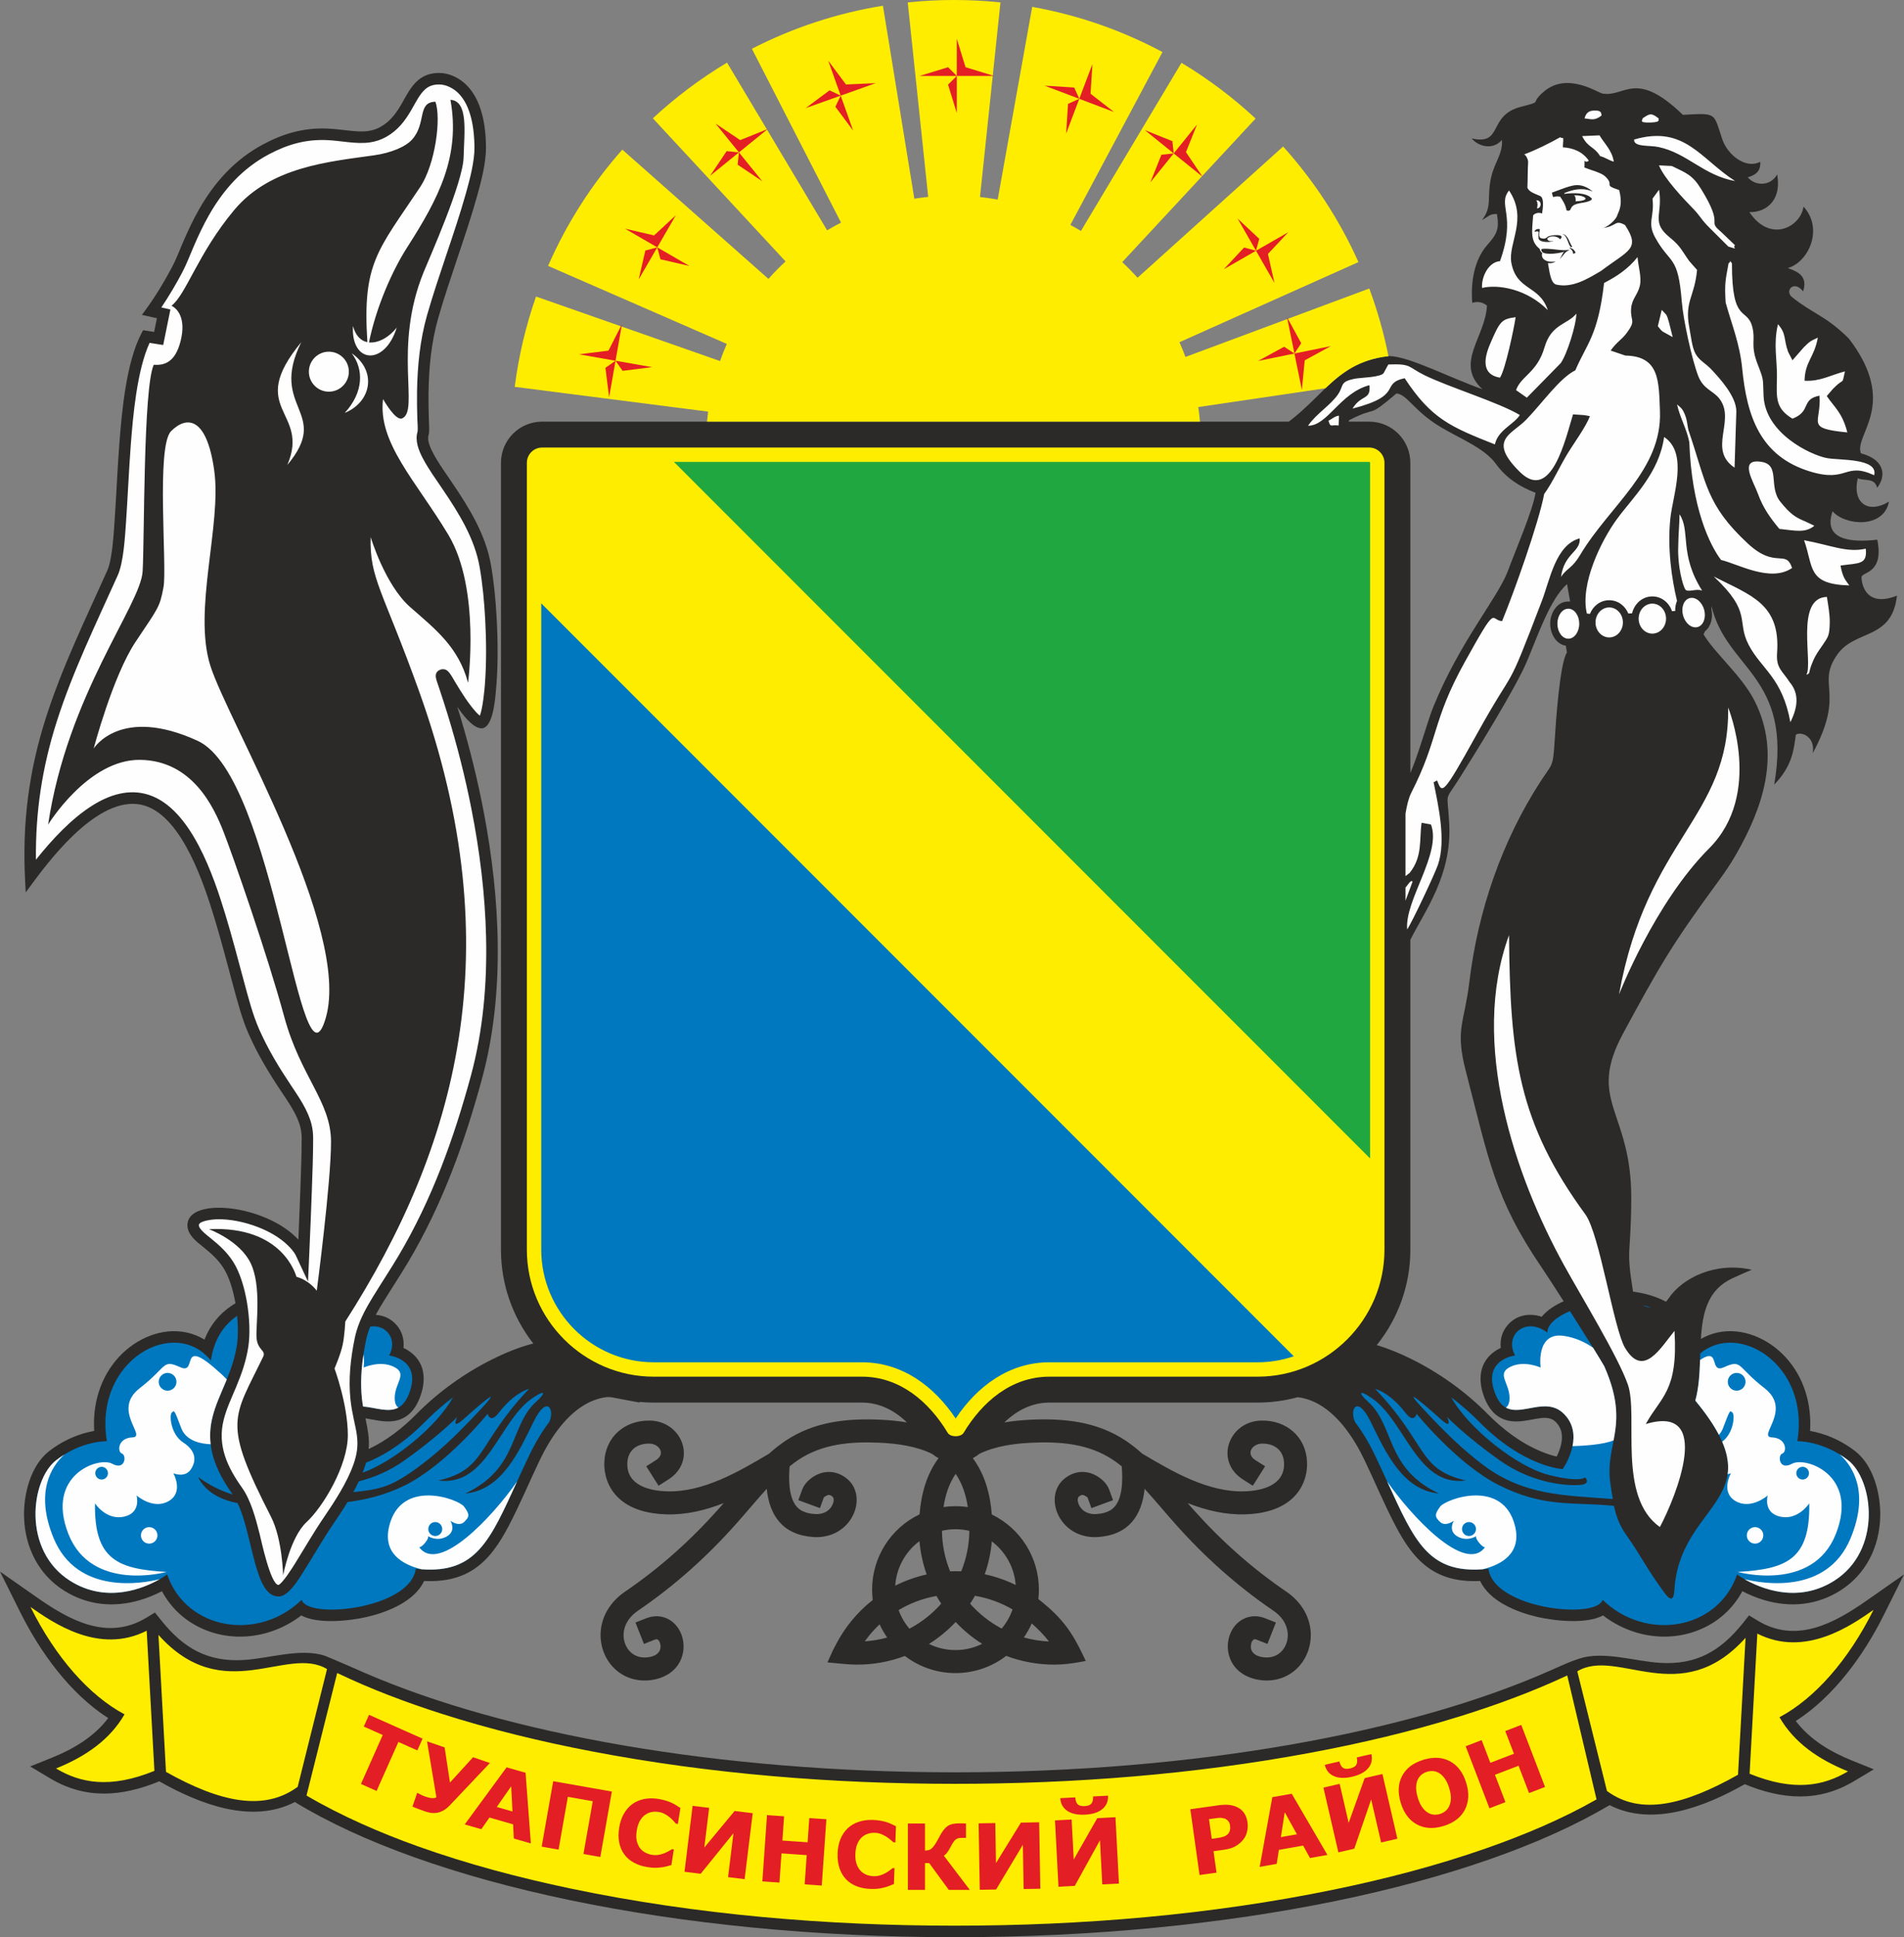 <?xml version="1.0" encoding="UTF-8"?>
<!DOCTYPE svg PUBLIC "-//W3C//DTD SVG 1.1//EN" "http://www.w3.org/Graphics/SVG/1.1/DTD/svg11.dtd">
<!-- Creator: CorelDRAW 2020 (64-Bit) -->
<svg xmlns="http://www.w3.org/2000/svg" xml:space="preserve" width="132.365mm" height="134.603mm" version="1.1" style="shape-rendering:geometricPrecision; text-rendering:geometricPrecision; image-rendering:optimizeQuality; fill-rule:evenodd; clip-rule:evenodd"
viewBox="0 0 6020.73 6122.52"
 xmlns:xlink="http://www.w3.org/1999/xlink"
 xmlns:xodm="http://www.corel.com/coreldraw/odm/2003">
 <rect x="0" y="0" width="6020.73" height="6122.52" fill="#808080" stroke="none"/>
 <defs>
  <style type="text/css">
   <![CDATA[
    .fil4 {fill:#FEFEFE}
    .fil0 {fill:#2B2A29}
    .fil1 {fill:#FFED00}
    .fil5 {fill:#E31E24}
    .fil2 {fill:#21A73F}
    .fil3 {fill:#0078BF}
    .fil6 {fill:#E31E24;fill-rule:nonzero}
   ]]>
  </style>
 </defs>
 <g id="Слой_x0020_1">
  <g id="_1423302051776">
   <path class="fil0" d="M1275.79 4260.08c8.92,4.18 17.55,9.33 25.1,15.36 46.55,37.12 46.07,93.42 25.63,144.51 -12.85,32.13 -33.9,58.52 -68.26,68.44 -32.07,9.26 -63.13,0.95 -94.88,-4.42 -2.61,-0.44 -5.22,-0.87 -7.83,-1.26 3.37,15.94 6.68,31.85 8.87,48.11 2.31,17.1 2.72,33.11 1.34,48.82 56.54,-26.51 107.66,-66.34 151.19,-110.49 69.28,-70.27 153.28,-130.28 241.68,-174.05 39.69,-19.65 83.84,-37.82 127.68,-48.97 -66.1,-84.65 -102.17,-188.35 -102.17,-296.33l0 -2487.19c0,-71.67 58.34,-130.01 130.01,-130.01l2361.21 0c115.41,-87.06 158.83,-190.24 318.05,-207.19 63.6,1.22 188.47,67.56 294.35,104.84 -89.25,-82.07 9.49,-164.04 14.26,-264.6 -11.83,-8.9 -27.08,-14.91 -46.43,-8.41 -5.91,-68.86 7.89,-138.01 46.78,-182.22 30.41,-34.57 39.39,-49.63 31.24,-98.71 -24.08,-0.66 -25.92,8.17 -47.18,18.99 33.57,-43.52 14.35,-71.09 28.79,-135.03 10.86,-48.09 37.5,-74.54 34.11,-118.04 -29.16,33.82 -75.63,20.24 -95.65,-4.74 100.86,22.98 49.41,-72.27 155.06,-99.76 76.16,-19.81 24.02,-6.96 74.09,-48.94 73.77,-61.84 168.4,3.87 184.17,6.77 71.11,13.09 103.67,-78.54 254.55,67.4 109.74,-5.87 95.82,-7.4 124.92,78.04 16.26,47.76 73.41,94.66 119.62,70.3 2.85,32.75 -19.07,42.92 -39.3,49.17 21.53,26.36 69.93,30.51 92.94,-8.99 15.85,91.51 -46.14,121.28 -88,118.68 65.66,98.82 162.04,47.78 171.2,-17.2 66.01,72.3 13.1,177.7 -49.87,194.17 32.07,11.55 64.12,25.24 48.71,73.61 -29.82,-37.42 -59.2,-0.95 -35.32,18.12 68.8,54.92 105.31,57.47 179.91,131.16 160.29,209.28 14.25,305.06 38.29,362.89 73.55,18.9 81.75,69.42 51.18,108.84 -8.36,-33 -38.29,-20.48 -61.32,-30.17 -17.77,75.11 29.87,114.93 98.59,73.83 -15.67,85.06 -137.26,76.93 -178.25,30.58 -32.53,94.26 65.49,98.42 141.37,89.69 21.92,105.94 -46.42,101.64 -49.56,117.24 -1.47,7.31 4.37,102.25 111.8,59.54 -15.49,141.22 -131.89,106.39 -187.83,185.06 -70.1,98.6 27.4,117.13 -78.62,313.28 9.53,-52.68 -37,-70.54 -53.35,-58.6 -6.37,47.18 -11.28,98.99 -68.27,157.4 58.71,-344.14 -150.88,-362.6 -198.59,-564.69 0.04,1.13 0.07,2.25 0.09,3.35 0.04,2.67 0.02,5.26 -0.05,7.76 5.11,24.69 -0.69,53.57 -20.21,68.92 -1.54,3.23 -3.09,6.53 -4.64,9.96 34.68,59.32 122.1,131.35 162.35,212.29 83.25,167.39 24.39,335.68 -58.47,481.15 -20.24,35.54 -39.55,62.92 -60.76,91.77 -144.71,196.94 -183.48,265.28 -297.17,475.13 -117.07,216.08 26.47,244.01 25.33,522.68 -0.76,186.63 -17.52,149.45 5.33,292.68l0.27 1.51c36.22,4.71 71.93,14.8 104.18,31.88 2.62,-2.78 5.11,-5.88 7.41,-9.32 44.87,-67.26 150.22,-117.4 263.81,-91.64 -22.64,9.36 -38.63,16.53 -61.38,27.05 -78.89,36.48 -94.53,110.11 -99.42,191.65 15.94,-9.3 33.2,-16.07 51.41,-20.13 79.74,-17.76 162.16,19 215.97,77.38 58.76,63.76 83.09,148.17 77.89,233.37 6.2,1.12 12.36,2.44 18.47,3.91 45.09,10.9 87.41,31.62 124.06,60.01 58.48,45.32 81.16,136.58 79.27,207.49 -2.52,94.92 -44.88,181.73 -126.26,233.14 -73.69,46.54 -157.41,54.73 -240.34,30.21 -23.34,-6.9 -47.42,-16.66 -69.46,-28.18 -25.75,48.11 -64.81,86.58 -113.77,111.77 -105.9,54.47 -233.84,36.64 -326.63,-35.17 -53.03,28.68 -154.69,17.08 -208.39,4.58 -64.59,-15.03 -150.22,-48.89 -180.21,-113.46 -54.81,2.64 -108.57,-5.54 -155.63,-36.06 -50.45,-32.71 -83.79,-84.81 -111.32,-136.98 -35.97,-68.15 -65.4,-139.47 -98.69,-208.92 -33.48,-69.86 -85.14,-148.47 -157.03,-183.02 -15.7,-7.55 -36.73,-14.19 -54.51,-15.79 -41.25,11.26 -83.8,16.93 -126.57,16.93l-658.27 0c-56.27,0 -103.87,25.46 -142.53,62.76 27.62,-4.73 55.67,-7.36 83.52,-8.61 106.7,-4.81 209.75,5.85 300.72,66.6 18.34,12.25 35.6,26.04 51.99,40.79 95.74,56.82 208.27,122.51 322.94,119 56.63,-1.73 127.87,-19.41 125.22,-89.62 -1.53,-40.67 -31.05,-62.09 -70.19,-61.27 -30.65,0.64 -51.91,32.3 -20.43,52.21l30.76 19.45 -38.89 61.51 -30.75 -19.45c-91.89,-58.1 -45.44,-184.33 57.8,-186.48 78.92,-1.65 141.39,50.86 144.43,131.29 1.52,40.24 -12.26,79.74 -40.45,108.81 -40.06,41.32 -99.68,54.6 -155.27,56.3 -62.78,1.91 -123.93,-12.84 -181.95,-35.66 5.14,5.89 10.3,11.75 15.49,17.58 88.61,99.62 186.39,187.24 296.65,262.33 40.72,27.74 69.91,68.71 76.2,118.22 5.37,42.21 -7.53,86.43 -36.23,118.08 -30.08,33.17 -72.57,48.19 -116.88,43.83 -50.44,-4.97 -94.9,-33.08 -105.91,-85.04 -8.45,-39.85 7.02,-85.59 43.19,-106.65 22.57,-13.15 48.82,-13.76 72.85,-4.24l33.83 13.41 -26.83 67.66 -33.83 -13.41c-2.87,-1.14 -6.52,-2.2 -9.4,-0.53 -8.34,4.86 -10.43,20.1 -8.61,28.67 4.12,19.43 24.32,25.98 41.85,27.71 21.35,2.1 41.26,-4.21 55.84,-20.29 14.55,-16.04 20.66,-38.71 17.94,-60.01 -3.64,-28.59 -21.68,-51.38 -44.98,-67.24 -115.2,-78.45 -217.49,-170.03 -310.06,-274.12 -32.67,-36.73 -64.06,-74.61 -97.05,-111.06 -8.71,83.74 -49.85,145.63 -147.06,152.41 -45.38,3.17 -88.94,-14.43 -115.67,-51.97 -22.37,-31.42 -30.04,-74.92 -10.29,-109.57 4.57,-8.01 10.45,-15.18 17.44,-21.19 26.63,-22.93 60.68,-29.68 93.35,-15.83 20.23,8.58 42.08,26.9 49.79,47.92l12.54 34.16 -68.33 25.07 -12.25 -33.43c-1.88,-2.41 -8.24,-5.99 -10.83,-6.99 -6.79,-2.62 -11.51,-0.3 -16.8,4.26 -0.69,0.6 -1.25,1.29 -1.7,2.08 -5.03,8.8 1.06,23.86 6.36,31.31 11.95,16.79 31.34,22.97 51.31,21.57 17.42,-1.21 36.07,-5.19 50.03,-16.28 33.81,-26.85 33.09,-93.27 29.71,-134.53 -8.78,-7.16 -17.87,-13.96 -27.3,-20.25 -76.93,-51.37 -167.09,-58.48 -257.03,-54.42 -55.29,2.49 -116.38,10.7 -166.56,35.57 -6.18,5.19 -12.94,9.61 -20.11,13.25 38.56,51.43 55.12,114.4 60.17,178.1 90.71,43.91 148.89,135.91 148.89,237.46 0,9.97 -0.56,19.93 -1.68,29.83 3.29,2.52 6.55,5.09 9.77,7.71 65.71,53.44 96.49,95.8 132.5,171.79l7.61 16.07 -17.49 3.2c-27.87,5.1 -53.98,8.37 -82.39,8.37 -51.87,0 -103.15,-9.29 -151.6,-27.67 -46.07,35.38 -102.16,54.42 -160.44,54.42 -58.12,0 -114.06,-18.94 -160.07,-54.13 -48.22,18.19 -99.24,27.38 -150.83,27.38 -25.09,0 -49.97,-2.97 -74.91,-5.21l-19.07 -1.71 17.2 -38.31 10.75 -20.51c13.32,-25.43 29.2,-49.47 47.31,-71.74 20.1,-24.72 42.87,-47.14 67.91,-66.8 -1.34,-10.84 -2.01,-21.76 -2.01,-32.68 0,-102.02 58.73,-194.37 150.08,-238.03 5.11,-63.51 21.68,-126.26 60.12,-177.53 -7.18,-3.64 -13.94,-8.07 -20.12,-13.26 -50.17,-24.86 -111.26,-33.06 -166.54,-35.56 -89.94,-4.05 -180.1,3.05 -257.03,54.42 -9.42,6.3 -18.51,13.09 -27.3,20.25 -3.38,41.26 -4.1,107.68 29.71,134.53 13.96,11.08 32.61,15.06 50.03,16.28 19.97,1.4 39.35,-4.78 51.31,-21.57 5.3,-7.45 11.39,-22.51 6.36,-31.31 -0.45,-0.8 -1.01,-1.49 -1.7,-2.08 -5.29,-4.55 -10.02,-6.88 -16.8,-4.26 -2.59,1 -8.95,4.58 -10.83,6.99l-12.25 33.43 -68.33 -25.07 12.54 -34.16c7.71,-21.02 29.56,-39.35 49.79,-47.92 32.68,-13.85 66.73,-7.1 93.35,15.83 6.99,6.01 12.88,13.18 17.44,21.19 19.75,34.65 12.08,78.14 -10.29,109.57 -26.73,37.54 -70.29,55.13 -115.67,51.97 -97.21,-6.78 -138.35,-68.67 -147.06,-152.41 -33,36.45 -64.38,74.33 -97.05,111.06 -92.58,104.08 -194.86,195.67 -310.06,274.12 -23.3,15.87 -41.34,38.65 -44.98,67.24 -2.71,21.31 3.4,43.97 17.94,60.01 14.58,16.08 34.49,22.39 55.84,20.29 17.53,-1.72 37.73,-8.27 41.85,-27.71 1.82,-8.57 -0.28,-23.81 -8.61,-28.67 -2.88,-1.67 -6.54,-0.61 -9.4,0.53l-33.83 13.41 -26.83 -67.66 33.83 -13.41c24.03,-9.52 50.28,-8.91 72.85,4.24 36.17,21.06 51.64,66.8 43.19,106.65 -11.02,51.97 -55.47,80.08 -105.91,85.04 -44.31,4.36 -86.8,-10.66 -116.88,-43.83 -28.7,-31.65 -41.6,-75.87 -36.23,-118.08 6.3,-49.52 35.48,-90.48 76.2,-118.22 110.27,-75.09 208.05,-162.71 296.65,-262.33 5.19,-5.84 10.35,-11.7 15.49,-17.58 -58.02,22.82 -119.17,37.58 -181.95,35.66 -55.58,-1.7 -115.2,-14.98 -155.27,-56.3 -28.19,-29.07 -41.97,-68.57 -40.45,-108.81 3.04,-80.42 65.51,-132.94 144.43,-131.29 103.24,2.16 149.69,128.38 57.8,186.48l-30.75 19.45 -38.89 -61.51 30.76 -19.45c31.49,-19.9 10.22,-51.57 -20.43,-52.21 -39.14,-0.82 -68.66,20.6 -70.19,61.27 -2.65,70.2 68.59,87.89 125.22,89.62 114.68,3.5 227.2,-62.18 322.94,-119 16.39,-14.75 33.64,-28.54 51.99,-40.79 90.97,-60.75 194.02,-71.41 300.72,-66.6 27.84,1.26 55.89,3.88 83.51,8.61 -38.66,-37.29 -86.26,-62.75 -142.52,-62.75l-658.26 0c-15.23,0 -30.46,-0.73 -45.62,-2.17l1.56 2.22 -36.24 -6.79c-6.1,-1.15 -12.2,-2.3 -18.3,-3.45l-34.6 -6.51c-19.94,-3.75 -52.36,6.93 -70.31,15.56 -71.89,34.55 -123.55,113.16 -157.03,183.02 -33.28,69.45 -62.72,140.77 -98.69,208.92 -27.53,52.16 -60.87,104.26 -111.32,136.98 -47.06,30.52 -100.82,38.69 -155.63,36.06 -30,64.57 -115.62,98.43 -180.21,113.46 -53.71,12.49 -155.36,24.09 -208.39,-4.58 -92.79,71.81 -220.73,89.64 -326.63,35.17 -48.96,-25.19 -88.01,-63.66 -113.77,-111.77 -22.04,11.52 -46.12,21.28 -69.46,28.18 -82.93,24.52 -166.66,16.32 -240.34,-30.21 -81.39,-51.4 -123.74,-138.22 -126.26,-233.14 -1.88,-70.91 20.8,-162.17 79.27,-207.49 36.64,-28.4 78.97,-49.12 124.06,-60.01 6.1,-1.47 12.27,-2.79 18.47,-3.91 -5.2,-85.2 19.13,-169.61 77.89,-233.37 53.81,-58.38 136.23,-95.14 215.97,-77.38 19.55,4.35 38,11.84 54.91,22.22 17.39,-44.99 46.82,-82.01 88.14,-108.8 3.22,-2.09 6.49,-4.09 9.79,-6.02 -7.42,-42.39 -20.02,-83.18 -37.28,-110.63 -17.15,-27.3 -39.09,-46.56 -63.81,-66.6 -18.19,-14.74 -42.53,-32.76 -48.99,-56.34 -1.6,-5.86 -2.11,-11.9 -1.56,-17.95 0.32,-3.56 1.11,-7.05 2.37,-10.4 11.94,-31.96 58.86,-38.98 88.21,-39.93 47.88,-1.55 100.02,9.67 144.54,26.79 40.1,15.42 79.48,37.7 110.05,68.26 1.76,1.76 3.61,3.68 5.51,5.72 2.31,-53.02 4.4,-106.07 6.27,-159.1 1.91,-54.11 4.04,-108.77 4.04,-162.91 0,-11.21 -1.34,-22.24 -3.99,-33.13 -9.72,-39.89 -38.49,-80.19 -61.06,-114.02 -39.33,-58.97 -73.33,-115.17 -102.26,-180.27 -21.63,-48.67 -36.68,-107.12 -50.64,-158.6 -18.82,-69.4 -36.76,-138.99 -57.73,-207.79 -32.38,-106.28 -100.79,-317.63 -219.36,-355.52 -134.69,-43.03 -288.78,153.45 -354.86,243.08l-22.63 30.7 -1.98 -38.09c-9.29,-178.91 11.14,-342.5 65.54,-513.07 50.93,-159.71 125.78,-313.28 194.37,-466.05 15.58,-34.71 20.11,-114.31 22.8,-152.87 5.72,-82.09 8.98,-164.31 15.22,-246.39 7.83,-103.1 21.86,-260.22 70.71,-351.75l4.58 -8.56 34.8 5.49 8.79 -43.3 -47.41 -10.67 12.33 -16.81c30.35,-41.4 59.35,-89.42 83.17,-134.68 12.72,-24.16 23.05,-51.47 33.86,-76.64 15.46,-36.02 31.91,-71.34 51.36,-105.42 49.49,-86.68 114.28,-158.44 203.27,-205.74 64.37,-34.22 127.66,-52.25 200.71,-49.53 24.27,0.91 47.95,4.07 72.04,6.68 19.19,2.08 39.19,3.79 58.39,1.15 14.17,-1.96 27.17,-6.24 39.63,-13.29 30.22,-17.08 48.49,-41.87 65.61,-71.23 15.4,-26.42 29.9,-57.16 53.87,-76.93 19.12,-15.77 41.18,-22.11 65.75,-22.11 31.24,0 62.7,15.28 84.86,36.68 50.55,48.83 62.53,130.69 63.18,197.47 0.47,48.79 -15.06,108.37 -28.19,155.24 -18.51,66.08 -40.69,131.46 -62.49,196.53 -21.1,62.97 -42.56,126.18 -60.78,190.05 -21.74,76.2 -29.34,157.97 -30.28,237.02 -0.34,28.58 0.3,57.05 1.23,85.61 0.31,9.47 2.17,36.3 -0.77,44.78 -6.1,17.58 6.12,43.21 14.18,58.39 16.96,31.96 39.69,63.29 60.03,93.28 54.26,79.99 106.12,163.89 122.92,260.73 9.62,55.47 14.94,112.47 17.96,168.67 4.09,76.21 4.63,156.86 -2.86,232.86 -2.34,23.73 -9.42,119.34 -48.53,113.76 -27,-3.86 -56.45,-43.5 -73.06,-67.61 3.24,10.39 6.44,20.8 9.57,31.23 29.81,99.25 54.76,200.17 74.15,301.96 51.88,272.42 67.66,571.92 -5.59,841.71 -54.89,202.19 -125.21,397.13 -232.35,577.8 -25.99,43.82 -54.09,85.99 -80.7,129.34 -7.92,12.91 -15.74,26.08 -22.95,39.58 24.53,1.32 47.81,11.5 65.73,32.14 17.7,20.38 24.81,46.2 21.87,72.28zm3814.05 1445.08c-422.37,250.07 -1191.62,417.35 -2070.55,417.35 -890.42,0 -1668.26,-171.69 -2086.93,-427.21 -136.43,70.6 -301.58,6.49 -428.73,-65.48 -116.89,48.05 -231.74,58.44 -345.19,-9.35l-62.99 -37.64 68.09 -27.36c68.96,-27.72 133.88,-66.4 178.67,-125.39 -121.41,-77.81 -215.73,-209.38 -278.39,-335.07l-63.82 -128.04 117.24 81.98c103.1,72.1 222.8,137.92 345.47,63.94l27.29 -16.46 19.91 24.89c70.7,88.35 147.63,132.05 261.47,125.05 79.97,-4.91 179.11,-38.53 255.77,-13.39 31.29,12.38 111.33,47.73 127.79,54.85 442.84,191.46 1113.55,313.54 1864.35,313.54 762.02,0 1441.55,-125.75 1884.06,-322.17 34.36,-15.25 59.28,-26.93 90.01,-37.05 76.68,-25.29 175.95,8.4 255.99,13.31 113.84,7 190.77,-36.7 261.47,-125.05l19.91 -24.89 27.29 16.46c122.67,73.98 242.37,8.16 345.47,-63.94l117.24 -81.98 -63.82 128.04c-62.65,125.7 -156.98,257.26 -278.39,335.07 44.79,58.99 109.71,97.67 178.67,125.39l68.09 27.36 -62.99 37.64c-113.45,67.78 -228.3,57.39 -345.19,9.35 -126.69,71.7 -291.12,135.61 -427.26,66.23zm-824.92 -4372.55l64.81 0c71.67,0 130.01,58.34 130.01,130.01l0 980.36c24.89,-55.96 54.93,-165.32 72.04,-207.55 84.08,-207.52 205.52,-347.22 236.41,-431.05 22.85,-62.01 78.59,-190.3 87.43,-246.91 -49.91,-19.08 -92.88,-46.72 -124.61,-90.49 -38.05,-52.48 -114.69,-80.13 -179.79,-119.9 -80.17,-48.98 -102.17,-101 -135.42,-103.49 -99.82,84.25 -51.65,34.49 -149.88,84.44 -0.3,1.6 -0.65,3.13 -1.01,4.59zm194.82 1637.78l0 979.42c0,110.22 -37.59,215.93 -106.21,301.44 37.51,11.13 74.62,26.69 109.28,43.85 88.4,43.77 172.4,103.78 241.68,174.05 48.15,48.83 105.57,92.38 169.36,118.46 15.03,6.15 32.22,12.16 48.66,15.89 5.11,-10.27 9.49,-21.46 12.4,-32.11 7.67,-28.12 6.26,-55.49 -15.29,-77.04 -17.19,-17.19 -39.6,-14.1 -61.55,-10.38 -31.74,5.37 -62.81,13.68 -94.88,4.42 -34.36,-9.92 -55.41,-36.31 -68.26,-68.44 -20.44,-51.09 -20.92,-107.39 25.63,-144.51 7.56,-6.03 16.18,-11.17 25.1,-15.36 -2.94,-26.09 4.17,-51.9 21.87,-72.28 28.01,-32.27 69.16,-38.97 107.65,-26.22 17.27,-21.47 44.17,-37.7 69.34,-48.96 -30.19,-47.11 -57.09,-88.5 -69.77,-107.11 -149.62,-219.7 -167.37,-343 -239.26,-618.85 -35.13,-134.78 -5.02,-151.34 10.91,-283.64 27.62,-229.53 105.75,-449.41 225,-633.2 37.08,-57.15 39.45,-43.64 44.56,-126.69 3.96,-64.31 16.43,-246.93 38.99,-281.07 -2.12,-11.16 -3.06,-17.58 -3.65,-21.31 -31.64,-4.93 -49.34,-39.03 -49.34,-69.55 0,-32.99 20.67,-70.16 57.27,-70.16 1.96,0 3.87,0.11 5.74,0.32l-9.7 -55.35c-54.25,47.78 -92.91,164.47 -127.76,246.17 -35.04,82.15 -153.89,274.5 -209.37,362.67 -54.06,85.91 -40.66,39.33 -35.34,150.66 7.72,161.77 -76.69,272.26 -123.07,364.87zm-1437.79 1687.81c-21.39,31.06 -32.74,67.58 -38.39,104.84 12.51,-1.8 25.15,-2.71 37.81,-2.71 13.05,0 26.09,0.96 38.98,2.87 -5.64,-37.32 -16.98,-73.91 -38.41,-105.01zm240.58 472.72c-6.88,15.51 -15.26,30.32 -24.98,44.22 25.88,7.25 52.49,11.5 79.35,12.74 -15.91,-20.8 -34.67,-39.76 -54.37,-56.96zm-457.14 44.5c-9.21,-13.12 -17.21,-27.06 -23.89,-41.64 -11.89,11.12 -23.01,23.05 -33.28,35.68 -4.77,5.86 -9.36,11.88 -13.75,18.03 23.99,-1.59 47.74,-5.64 70.92,-12.07zm330.93 -303.85c-3.13,35.4 -10.63,70.26 -22.43,103.81 33.9,7.31 66.77,18.73 97.88,34.01 -4.2,-54.86 -31.81,-104.93 -75.44,-137.82zm-30.58 323.83c-30.72,-19.37 -58.9,-42.61 -83.79,-69.07 -25.03,26.61 -53.38,49.96 -84.3,69.4 25.99,12.7 54.51,19.29 83.73,19.29 29.46,0 58.21,-6.7 84.36,-19.61zm-274.9 -183.88c31.53,-15.88 64.95,-27.79 99.42,-35.46 -12.03,-34.01 -19.65,-69.37 -22.76,-105.29 -44.79,33.28 -72.99,84.59 -76.66,140.76zm371 75.09c-36.73,-21.43 -76.98,-36 -118.92,-43.09 -4.8,8.49 -9.89,16.82 -15.27,24.96 28.25,31.93 62.08,58.62 99.74,78.61 15.08,-17.88 26.78,-38.38 34.44,-60.48zm-326.14 60.89c37.98,-20.03 72.08,-46.87 100.53,-79.02 -5.26,-7.98 -10.26,-16.13 -14.97,-24.45 -42.23,7.5 -82.81,22.57 -119.65,44.54 7.72,21.52 19.29,41.49 34.08,58.93zm163.9 -181.41c16.45,-40.71 25.26,-83.94 25.61,-127.91 -14.36,-3.37 -29.07,-5.06 -43.84,-5.06 -14.38,0 -28.7,1.6 -42.7,4.79 0.3,44.11 9.16,87.48 25.68,128.32 11.74,-0.53 23.51,-0.58 35.25,-0.14z"/>
   <path class="fil1" d="M1714.17 1414.48l2615.56 0c26.48,0 48.14,21.66 48.14,48.14l0 2487.19c0,220.64 -180.52,401.16 -401.16,401.16l-532.55 0 -125.72 0c-120.81,0 -212.6,79.87 -271.4,177.52 -8.62,14.32 -41.56,14.31 -50.18,0 -58.79,-97.65 -150.59,-177.52 -271.4,-177.52l-127.75 0 -530.51 0c-220.64,0 -401.16,-180.51 -401.16,-401.16l0 -2487.19c0,-26.48 21.66,-48.14 48.14,-48.14zm1384.68 -791.77c18.88,2.01 37.56,4.67 56.02,8l109.09 -608.99c146.5,26.07 285.1,74.96 412.03,142.8l-291.33 546.38c11.32,6.08 22.47,12.42 33.45,19.03l317.9 -531.42c84.29,50.53 162.8,109.7 234.36,176.23l-421.73 453.74c16.85,15.73 33.03,32.18 48.44,49.32l460.32 -414.76c97.27,107.88 177.99,230.96 238.19,365.25l-565.99 253.29c6.83,15.27 13.18,30.8 19.04,46.57l581.17 -216.33c25.67,68.9 46.04,140.38 60.66,213.92 -93.79,10.73 -147.08,51.68 -199.32,101.38l-402.06 59.36c2.22,15.23 4.02,30.6 5.36,46.1l-1558.68 0c0.91,-10.62 2.03,-21.18 3.37,-31.67l-611.46 -78.27c12.53,-98.72 35.37,-194.22 67.36,-285.43l581.91 203.92c6.47,-18.39 13.59,-36.48 21.36,-54.21l-565.2 -246.58c58.94,-134.91 138.51,-258.71 234.72,-367.47l462.1 408.56c17.13,-19.3 35.2,-37.74 54.14,-55.27l-419.63 -452.23c71.6,-66.49 150.19,-125.55 234.51,-176.03l316.49 530.05c14.39,-8.58 29.06,-16.73 44.03,-24.39l-281.86 -549.42c127.9,-65.76 267.28,-112.32 414.3,-136.08l99.31 609.96c14.49,-2.31 29.11,-4.25 43.85,-5.76l-64.7 -614.67c48.18,-5.04 97.1,-7.62 146.62,-7.62 49.52,0 98.43,2.61 146.62,7.62l-64.74 615.09zm1949.64 5064.38l-92.61 -391.8c-110.36,51.63 -225.92,93.99 -342,129.96 -153.43,47.54 -310.6,84.59 -468.46,114.07 -369.33,68.97 -750.64,98.45 -1126.13,98.45 -383.04,0 -772.63,-30.65 -1149.08,-102.8 -160.01,-30.67 -319.35,-69.23 -474.58,-118.89 -111.77,-35.75 -223.16,-77.7 -329.38,-128.56l-97.03 387.24c109.65,64.41 232.55,117.8 351.82,160.44 157.53,56.32 320.79,99.47 484.46,133.71 395.89,82.84 809.69,117.19 1213.78,117.19 399.39,0 807.85,-33.57 1199.38,-114.2 162.54,-33.47 324.62,-75.62 481.32,-130.49 119.03,-41.69 238.47,-91.76 348.5,-154.34zm-4014.39 -411.96c-127.22,-76.74 -327.37,121.38 -533.1,-108.04l23.88 432.93c171.39,96.22 310.24,125.49 416.44,47.26l92.78 -372.16zm-570.28 -121.27c-150.8,76.76 -296.74,-25.64 -367.43,-75.07 79.92,160.35 186.27,280.19 297.34,339.37 -46.03,79.88 -122.45,133.24 -216.63,171.09 77.15,46.1 171.11,64.6 311.15,7.55l-24.43 -442.94zm4523.82 128.36c127.22,-76.74 326.37,123.38 532.1,-106.03l-23.88 432.93c-171.39,96.22 -308.23,129.5 -414.43,51.28l-93.79 -378.18zm569.28 -119.26c150.8,76.76 296.74,-25.64 367.43,-75.07 -79.92,160.35 -186.27,280.19 -297.34,339.37 46.03,79.88 122.45,133.24 216.63,171.09 -77.15,46.1 -171.11,64.6 -311.15,7.55l24.43 -442.94z"/>
   <path class="fil2" d="M4332.38 3661.22l0 -2198.6c0,-1.37 -1.28,-2.65 -2.65,-2.65l-2198.6 0 2201.25 2201.25z"/>
   <path class="fil3" d="M3021.95 4483.15c67.86,-101.58 168.69,-177.66 296.49,-177.66l658.27 0c39.97,0 78.46,-6.7 114.41,-19.02l-2379.6 -2379.6 0 2042.95c0,195.53 160.14,355.68 355.68,355.68l658.26 0c127.8,0 228.62,76.09 296.49,177.66zm-1285.44 11.56c-21.18,27.68 -42.37,61.94 -62.67,104.29 -118.16,246.59 -145.89,383.01 -359.04,359.04 -16.45,126.14 -340.72,161.77 -361.04,98.29 -137.5,132.99 -364.59,95.3 -425.23,-80.23 0,0 -154.45,116.33 -306.89,20.05 -152.44,-96.28 -124.36,-318.92 -44.13,-381.1 80.23,-62.18 160.46,-60.17 160.46,-60.17 -42.22,-258.35 216.4,-396.15 328.95,-254.74 9.38,-67.02 40.72,-112.41 82.93,-141.46 3.3,33.64 3.22,65.99 -0.5,91.14 -6.31,42.6 -20.02,80.98 -36.59,120.46 -14.98,35.7 -31.72,71.34 -41.03,109.05 -22.79,92.26 10.81,168.99 63.95,243.74l0.11 0.16c-46.44,-13.77 -79.76,-34.37 -109.61,-55.18 24.05,48.46 72.12,72.11 125.32,82.71 15.44,32.8 25.84,73.32 33.76,104.63 9.88,39.09 18.49,79.95 31.59,118.04 8.76,25.48 23.74,62.66 52.48,70.73 3.91,1.1 7.97,1.62 12.03,1.58 31.07,-0.35 63.49,-55 78.03,-78.04 31.97,-50.64 61.16,-102.45 95.02,-152.01 14.67,-21.48 30.07,-44.59 44.59,-68.52 53.27,-6.47 117.34,-21.13 180.07,-52.02 132.38,-65.19 262.76,-226.66 262.76,-226.66 0,0 8.02,32.1 35.1,-3.01 27.08,-35.11 60.02,-64.32 96.28,-76.22 -167.33,175.64 -134.04,254.57 -286.83,289.84 154.71,20.96 191.71,-189.38 297.86,-260.76 44.32,-29.8 39.11,-13.04 13.04,10.03 -87.83,77.69 -54.66,210.69 -225.65,291.85 115.34,-11.03 168.67,-131.42 216.63,-228.67 41.82,-84.8 66.95,-36.35 48.25,3.18zm-565.8 -302.03c50.32,-7.65 87.76,39.87 59.85,91.4 0,0 106.31,12.03 62.18,122.35 -30.43,76.07 -88.52,43.42 -144.68,38.84 -1.4,-8 -2.62,-16.07 -3.52,-24.25 -6.83,-61.69 0.37,-123.98 12.78,-184.5 1.44,-7.05 3.22,-14.01 5.29,-20.9 2.34,-7.76 5.06,-15.4 8.09,-22.93zm-13.15 430.14c48.26,-19.16 114.49,-56.27 185.33,-128.13 28.06,-28.46 58.29,-54.67 89.44,-78.36 -50,91.1 -187.26,202.99 -285.75,238.22 1.86,-4.68 3.63,-9.35 5.28,-14.01 2.12,-6 4.02,-11.89 5.7,-17.73zm-22.87 58.92c43.85,-10.93 94.96,-31.02 145.39,-66.84 107.31,-76.22 165.48,-136.4 165.48,-136.4 0,0 -21.2,44.1 21.06,6.02 65.37,-58.9 141.69,-121.81 23.12,1.59 -39.13,40.73 -92.35,94.6 -159.52,144.84 -91.28,68.28 -125.39,75.78 -213.05,84.88 6.21,-11.29 12.1,-22.67 17.51,-34.09zm3150.28 -187.03c21.18,27.68 42.37,61.94 62.67,104.29 118.16,246.59 145.89,383.01 359.04,359.04 16.45,126.14 340.72,161.77 361.04,98.29 137.5,132.99 364.59,95.3 425.23,-80.23 0,0 154.45,116.33 306.89,20.05 152.44,-96.28 124.36,-318.92 44.13,-381.1 -80.23,-62.18 -160.46,-60.17 -160.46,-60.17 39.67,-242.69 -186.16,-379 -306.98,-277.38 -1.65,50.99 -2.91,102.93 -15.73,149.13 255.5,308.46 -38.02,316.23 -64.99,583.9 -1.87,18.53 -0.19,66.64 -31.01,25.52 -55.57,-74.12 -74.98,-118.15 -121.59,-183.75 -20.43,-28.76 -32.05,-57.76 -39.87,-93.16 -136.46,-12.8 -219.24,5.77 -360.92,-63.99 -132.38,-65.19 -262.76,-226.66 -262.76,-226.66 0,0 -8.02,32.1 -35.1,-3.01 -27.08,-35.11 -60.02,-64.32 -96.28,-76.22 167.33,175.64 134.04,254.57 286.83,289.84 -154.71,20.96 -191.71,-189.38 -297.86,-260.76 -44.32,-29.8 -39.11,-13.04 -13.04,10.03 87.83,77.69 54.66,210.69 225.65,291.85 -115.34,-11.03 -168.67,-131.42 -216.63,-228.67 -41.82,-84.8 -66.95,-36.35 -48.25,3.18zm935.38 -362.03c-8.33,-2.99 -16.88,-5.54 -25.55,-7.72 7.87,4.36 16.62,7.03 25.55,7.72zm-255.96 11c-43.68,18.43 -72.41,43.52 -71.18,68.19 -67.84,-52.18 -137.73,6.79 -102.29,72.21 0,0 -106.31,12.03 -62.18,122.35 44.13,110.32 146.43,-8.02 216.63,62.18 70.2,70.2 -4.01,174.51 -4.01,174.51 0,0 -122.36,-6.02 -262.76,-148.43 -28.06,-28.46 -58.29,-54.67 -89.44,-78.36 53.66,97.77 207.82,219.49 306.7,244.7 102.3,26.08 116.34,8.02 116.34,8.02 0,0 21.06,21.06 -16.05,24.07 -37.11,3.01 -147.43,-2.01 -254.74,-78.23 -107.31,-76.22 -165.48,-136.4 -165.48,-136.4 0,0 21.2,44.1 -21.06,6.02 -65.37,-58.9 -141.69,-121.81 -23.12,1.59 39.13,40.73 92.36,94.6 159.52,144.84 128.06,95.79 254.45,95.02 408.7,106.7 -3.08,-16.29 -5.53,-32.75 -7.82,-49.01 -18.12,-128.42 63.91,-182.18 -19.05,-370.31 -15.07,-26.51 -62.91,-102.82 -108.7,-174.64z"/>
   <path class="fil4" d="M4689 4959.67c59.49,-14.8 122.73,-50.43 101.91,-136.02 -37.1,-152.44 -218.63,-86.25 -236.68,-62.18 -18.05,24.07 -18.06,32.09 -0.51,48.64 17.55,16.55 43.63,-4.01 43.63,-4.01 0,0 -20.06,31.59 11.03,49.64 31.09,18.05 59.17,-0.5 59.17,-0.5 0,0 -2.01,6.52 9.52,20.56 11.54,14.04 18.55,14.54 18.55,14.54 -62.83,84.42 -232.3,-97.79 -309.14,-207.98 85.7,187.21 129.58,290.02 302.52,277.3zm775.63 -2723.56c0,0 112.33,272.79 -60.17,445.29 -172.5,172.5 -284.82,461.33 -284.82,461.33 88.63,-492.46 349.96,-558.86 345,-906.62zm-1263.79 -906.35c6.85,23.09 6.66,11.72 32.01,14.97l1.27 -30.92c-13.46,1.42 -19.19,8.57 -33.28,15.95zm752.86 -664.65c-3.52,-20.33 -13.91,-33.86 -20.3,-43.51 -10.38,-1.64 -8.74,-1.46 -22.56,1.06l-3.64 -13.78c22.01,-7.58 59.89,-24.31 80.24,-23.89 20.35,0.42 33.41,8.52 49.71,20.31 -23.05,-8.7 -47.45,-12.67 -89.65,4.47 -0.57,0.97 -0.97,1.95 -1.21,2.93 28.49,-3.62 69.52,-4.39 86.02,13.58 6.79,7.39 -16.93,12.97 -29.87,14.82 -11.64,1.66 -21.44,4.46 -26.22,7.58 -13.83,9.04 -5.92,20.9 -22.5,16.43zm28.69 -28.71c56.87,-2.87 24.6,-21.47 -5.11,-18.67 5.84,3.43 5.33,12.11 5.11,18.67zm-122.49 21.98c2.28,-4.96 3.67,-17.66 -2.05,-25.43 20.04,-0.06 16.31,26.7 2.05,25.43zm451.09 967.12c35.32,52.89 -2.12,124.81 71.43,241.29 -19.06,-8.02 -46.2,7.61 -53.65,-4.52 -7.46,-12.13 -24.62,-73.29 -21.97,-134.96 0.42,-38.65 3.4,-63.52 4.19,-101.81zm-351.74 298.28c19.07,0 34.53,21.23 34.53,47.42 0,26.19 -15.46,47.42 -34.53,47.42 -19.07,0 -34.53,-21.23 -34.53,-47.42 0,-26.19 15.46,-47.42 34.53,-47.42zm383.48 -33.38c18.38,-5.09 38.95,11.23 45.95,36.47 7,25.24 -2.23,49.83 -20.6,54.92 -18.38,5.09 -38.95,-11.23 -45.95,-36.47 -7,-25.24 2.23,-49.83 20.6,-54.92zm-117.78 17.33c23.91,0 43.3,21.23 43.3,47.42 0,26.19 -19.39,47.42 -43.3,47.42 -23.91,0 -43.3,-21.23 -43.3,-47.42 0,-26.19 19.39,-47.42 43.3,-47.42zm-136.4 12.04c23.91,0 43.3,21.23 43.3,47.42 0,26.19 -19.39,47.42 -43.3,47.42 -23.91,0 -43.3,-21.23 -43.3,-47.42 0,-26.19 19.39,-47.42 43.3,-47.42zm206.43 2286.51c11.89,191.88 -43.45,207.72 -90.8,294.42 214.42,-64.6 96.15,228.58 44.63,325.49 -135.77,-95.89 -66.97,-351.93 -101.31,-450.35 -30.8,-88.3 -147.87,-279.17 -202.95,-379.34 -152.67,-277.65 -298.41,-698.24 -172.77,-1041.07 3.19,383.24 29.1,592.52 241.56,882.99 44.8,61.25 89.32,361.38 125.38,421.74 58.18,97.38 112.86,-1.35 156.26,-53.88zm-850.57 -1359.6l22.29 -60.06c-5.3,-9.43 -19.74,18.16 -22.29,17.94l0 42.12zm797.92 -1815.71c17.56,22.29 11.07,13.5 47,34.43 -4.26,-14.92 -7.56,-31.64 -10.96,-43.58 -8.96,-31.44 -6.37,-23.19 -23.75,-42.45l-12.29 51.6zm-182.27 -537.39c16.25,3.78 25.19,12.3 42.97,17.45 -5.39,-36.12 -29.93,-57.27 -45.15,-83.27l-55.05 2.38c19.59,38.23 35.77,30.39 57.23,63.44zm-316.87 700.01c16.31,-23.65 44.01,-153.74 49.45,-191.15 -45.17,6.25 -49.74,12.6 -80.81,84.88 -21.37,49.71 -24.77,97.18 31.36,106.28zm968.59 939.17c15.55,-6.52 3.53,-2.35 20.92,-42.76 10.1,-23.49 18.07,-32.5 32.39,-53.76 15.77,-23.42 20.15,-27.48 20.86,-69.02 0.44,-25.74 -5.15,-54.93 -9.01,-80.71 -102.41,2.72 -42.59,211.99 -65.16,246.24zm-544.71 -1691.71c-0.84,24.55 47.1,17.2 77.96,23.76 90.46,19.22 141.82,89.67 241.49,107.35 -110.67,-71.32 -159.94,-177.55 -319.46,-131.11zm26.46 -66.52c3.64,3.37 -16.89,14.28 26.21,12.67 35.68,-1.34 21.44,-9.05 25.5,-12.67 -22.69,-17.43 -27.29,-17.27 -51.71,0zm-183.01 -0.23c19.54,1.28 30.59,9.24 53.89,-9.3 -2.13,-3.24 4.28,-17.1 -24.78,-15.57 -16.89,0.9 -24.94,8.84 -29.11,24.87zm128.15 336.99c-33.6,-18.52 -24.04,3.84 -71.7,9.67 3.38,1.93 34.41,-14.69 46.07,-37.52 0.65,-2.72 1.94,-5.67 3.44,-9.1l0.3 -1.36 0.25 0.07c5.6,-12.84 13.3,-32.57 3,-72.45 -53.89,-17.51 -12.31,-12.92 -44.21,-43.09 -12.95,-12.25 -45.25,-19.67 -65.63,-28.05 1.37,-41.07 -2.97,-8.49 13.79,-21.59 -19.02,-28.44 -50.4,-40.55 -82.07,-42.27 3.23,-44.76 0.35,-23.3 -8.05,-32.03 -34.01,19.17 -76.93,40.57 -114.21,54.41 5.51,2.09 13.1,16.03 12.47,25.08 -1.67,23.84 -1.07,59.31 -2.29,79.5 4.03,14.33 25.09,19.75 40.61,27.05 15.52,7.31 5.61,54.16 5.61,55.29 -8.97,-4.18 -21.78,-2.01 -28.05,5.7 -3.81,50.68 -9.61,82.41 20.19,105.39 2.18,6.85 4.35,10.28 8.44,13.73 -6.05,20.94 18.3,31.81 42.52,26.28 -8.67,6.44 -17.97,6.52 -24.35,5.41 4.04,19.22 7.08,63.73 26.37,68.06 51.26,11.54 98.86,-18.13 141.85,-43.44 87.64,-66.12 125.12,-68.8 75.62,-144.77zm326.62 68.01c37.01,10.88 11.39,5.79 20.94,-4.32l-43.62 -41.82c-48.14,-40.35 12.98,-12.32 -63.81,-136.33 -26.7,-43.13 -45.15,-49.52 -92.19,-72.16l-40.78 -2.05c17.67,42.4 74.66,102.55 108.37,137.22 23.69,24.36 24.15,33.35 52.95,61.48l58.15 57.99zm382.44 1070.98c-12.77,-18.07 -20.84,-25.09 -27.75,-62.93 58.74,-8.22 85.04,-2.17 79.86,-53.22 -60.5,13.34 -107.69,-10.42 -195.12,-26.73 30.42,85.09 8.98,138.96 143.01,142.89zm-221.04 -178.68c50.58,5.38 81.94,13.77 110.53,-9.94l-28.55 -13.65c-31.08,-12.37 -48.04,-23.8 -79.15,-62.51 -38.06,-47.36 0.5,-115.49 -58.41,-125.62 -75.88,-13.05 -25.84,62.56 -11.95,101.47 16.32,45.7 41.26,78.63 67.52,110.25zm-832.7 -438.62l34.14 23.89 106.77 -108.86c19.37,-25.9 49.4,-120.45 49.76,-156.76 -28.03,35 -79.14,31.84 -100.85,106.96 -22.96,79.4 -74.13,89.88 -89.81,134.76zm-50.8 -407.63c-35.7,2.57 -59.25,48.93 -56.75,84.63 51.6,-12 141.11,2.95 207.92,70.18 -26.53,-79.77 -98.17,-60.43 -115.17,-148.99 -11.87,-61.86 53.63,-138.6 -7.4,-229.11 -37.62,46.93 24.27,76.02 -28.6,223.28zm916.44 1331.29c-22.43,-35.42 -43.83,-44.12 -40.28,-92.19 11.53,-156.26 -82.81,-182.54 -200.12,-242.33 122.8,114.67 70.54,139.56 110.12,215.6 40.44,77.7 106.24,102.79 132.05,244.74 23.44,-46.58 28.69,-89.73 -1.76,-125.83zm-217.44 -386.92c53.89,12.7 156.58,72.25 224.59,25.43 -20.61,-61.32 -51.51,5 -140.32,-77.68 -132.53,-123.36 -129.95,-190.59 -187.45,-358.33 -3.67,-16.25 -3.84,-29.28 -9.7,-44.92 -8.37,-22.39 -13.33,-24.94 -26.33,-36.04 10,43.83 30.24,75.79 38.84,119.29 7.24,208.44 65.22,326.02 100.36,372.26zm-216.78 -1141.73c7.04,57.44 -17.77,74.75 8.21,122.12 47.84,87.26 72.55,53.15 84.39,202.92 4.56,57.67 32.14,183.29 51.66,234.4 17.01,44.52 48.29,46.46 68.66,74.33 50.16,68.63 -39.17,158.72 46.57,216.29l5.66 -178.26c-0.45,-48.19 -53.86,-104.81 -75.69,-128.76 -22.16,-24.3 -39.96,-29.71 -52.97,-52.33 -11.39,-19.79 -14.74,-55.57 -20.18,-84.5 -15.44,-82.06 16.78,-95.52 24.63,-181.07l-24.89 -28.21c-21.1,-29.3 -26.62,-46.43 -60.34,-73.6 -62.45,-50.33 -22.12,-71.1 -34.97,-151.65l-20.72 28.31zm442.61 695.24c60.91,-23.58 25.63,-61.2 85.49,-72.69 6.99,86.8 -48.53,102.83 88.03,116.13 -16.15,-62.77 -39.39,-77.39 -65.04,-114.99l20.35 -23.55c37.33,-38.01 26.16,-6.65 37.18,-54.45 -47.35,12.45 -78.1,32.17 -127.77,29.63 1.42,-61.31 30.24,-71.74 41.97,-136.15 -25.74,11.65 -26.34,13.05 -44.16,30.25l-36.04 41.24 -13.6 -26.28c-14.93,-40.43 -4.92,-56.93 -32.28,-87.69 -15.22,64.39 -2.06,111.54 -3.24,169.49 -1.28,62.49 -5.69,95.95 49.12,129.04zm-595.73 -428.83c-19.1,166.78 -54.72,191.34 -90.87,276.03 -49.37,24.03 -105.35,104.61 -155.37,156.06 -45.48,46.77 -123.37,62.92 -20.39,164.76 100.02,98.9 145.07,-106.14 168.47,-181.67l35.97 2.46 17.48 3.17c-13.31,35.06 -50.58,84.97 -71.9,120.33 -25.24,41.83 -46.26,89.28 -72.74,125.73 -17.43,91.64 -95.48,310.94 -133.14,401.82 -38.42,-2.1 -12.28,-61.31 -118.41,130.06 -103.7,186.98 -80.75,239.89 -169.08,413.11 -7.47,14.65 -13.55,38.09 -17.91,65.41l0 197.3 13.11 -10.18c41.46,-51.79 30.12,-104.76 37.78,-158.5l29.62 5.53c34.74,90.51 -83.78,239.31 -75.21,331.63 14.8,-21.45 87.16,-174.77 97.23,-204.17 26.45,-77.23 1.31,-186.43 -13.75,-261.27 3.58,0.1 10.33,-7.15 11.38,-4.51 16.17,40.6 16.48,48.99 124.45,-145.61 132.85,-239.47 86.3,-108.18 206.65,-422.96 25.74,-67.31 43.63,-177.09 119.73,-197.47 2.56,43.86 -48.83,46.38 -59.25,121.63 19.69,-28.97 34.36,-25.41 60.6,-69.36 93.61,-156.71 259.37,-268.39 252.26,-454.33 -3.62,-94.79 -0.95,-173.76 -109.4,-175.65l-46.55 -15.78c19.52,-27.81 34.48,-33.57 50.99,-55.83 30.77,-41.47 10.89,-36.2 13.71,-76.75 2.12,-30.51 20.96,-43.74 27.61,-72 6.38,-27.09 -4.84,-59.8 -7.25,-90.87 -29.67,37.36 -64.74,60.41 -105.84,81.88zm230.64 1004.68c-16.42,-68.8 -31.02,-164.64 -21.06,-260.37 7.63,-73.4 58.07,-206.55 -19.67,-257.57 -16,114.52 -99.06,190.76 -149.29,259.49 -50.27,68.78 -117.19,205.99 -94.98,298.52 2.69,0.36 5.99,0.66 9.76,0.91 9.77,-24.67 32.52,-43.03 60.86,-43.03 27.9,0 50.38,17.8 60.4,41.9l11.88 -0.46c6.92,-29.75 31.92,-53.47 64.12,-53.47 29.72,0 53.3,20.2 62.2,46.69 3.75,-0.26 7.13,-0.51 10.07,-0.75 -0.26,-10.96 1.57,-22.04 5.72,-31.85zm153.8 -943.01c19.25,69.76 44.52,129.37 52.27,208.04 14.77,150.03 56,278.19 215.8,326.36 118.9,35.85 107.29,-31.69 201.72,11.5 13.19,-55.07 -112.15,-46.64 -150.62,-54.36 -51.97,-10.43 -193.31,-77.92 -199.19,-195.73 -2.87,-57.4 2.18,-46.48 -18.59,-100.17 -23.94,-61.87 -6.44,-74.16 -16.59,-116.51 -16.19,-67.5 -65.16,-6.89 -64.86,-202.98 -14.13,-17.06 1.76,-7.58 -10.69,-0.05 -9.53,52.75 -13.12,62.82 -9.25,123.9zm-1126.33 261.28c5.1,48.74 -26.38,28.58 -53.41,73.96 164.98,-42.19 84.73,-78.19 164.7,-96.04 84.26,128.09 144.78,153.69 285.37,209.29 9.4,-45.34 60.86,-63.46 78.8,-92.91 -65.82,-39.6 -223.83,-87.81 -301.65,-125.96 -53,-25.99 -39.69,-36.61 -113.79,-33.82 -4.88,7.11 -9.97,18.68 -15.03,27.03 -8.21,13.58 -72.8,14.61 -88.6,17.56 -51.4,9.58 -36.56,20.84 -55.01,48.74 -23.06,34.85 -69.41,61.83 -95.56,100.33 62.27,0.23 101.27,-104.02 194.18,-128.16zm-3820.23 -245.71l28.67 6.45 -22.8 112.35 -43.08 -6.8c-40.05,87.73 -52.5,231.6 -59.45,323 -6.23,82.01 -9.49,164.15 -15.2,246.16 -3.11,44.67 -7.73,124.77 -25.9,165.25 -67.98,151.4 -142.43,303.94 -192.9,462.2 -46.58,146.07 -67.58,286.59 -65.89,436.82 51.34,-64.41 112.4,-129.8 178.4,-171.28 53.65,-33.71 115.23,-53.89 177.83,-33.89 135.02,43.14 206.05,257.99 243.09,379.57 21.07,69.17 39.11,139.11 58.04,208.88 13.42,49.5 27.98,106.57 48.77,153.35 28.08,63.18 61.11,117.62 99.28,174.86 25.59,38.38 55.08,80.25 66.14,125.59 3.35,13.71 5.03,27.64 5.03,41.75 0,54.56 -2.13,109.65 -4.06,164.19 -2.33,65.96 -5,131.95 -8,197.88l-4.2 92.41 -39.08 -83.73c-5.01,-10.18 -16.55,-22.88 -24.51,-30.62 -26.66,-25.93 -60.99,-44.89 -95.48,-58.16 -39.92,-15.36 -87.34,-25.78 -130.3,-24.38 -10.31,0.33 -50.75,4.13 -55.3,16.29 -0.12,0.31 -0.18,0.63 -0.21,0.96 -0.15,1.72 -0.04,3.37 0.42,5.04 3.29,12.03 27.37,30.04 36.8,37.68 28.04,22.72 52.25,44.54 71.71,75.5 41.06,65.33 58.54,190.69 47.37,266.16 -6.77,45.72 -21.25,86.82 -39.03,129.2 -14.15,33.7 -30.48,68.16 -39.26,103.7 -20.06,81.21 11.66,148.34 58.29,213.93 27.89,39.22 43.47,98.09 55.2,144.48 5.01,19.82 34.71,160.83 59.79,162.85 13.09,-4.81 45,-55.75 52.11,-67.15 30.65,-49.16 59.18,-99.09 91.92,-147.01 33.92,-49.66 72.99,-109.75 93.2,-166.76 11.24,-31.72 15.33,-59.33 10.82,-92.7 -2.22,-16.37 -6.01,-32.6 -9.46,-48.74 -4.4,-20.59 -8.22,-40.98 -10.54,-61.93 -7.26,-65.59 0.1,-131.44 13.3,-195.82 1.66,-8.11 3.71,-16.15 6.1,-24.08 11.63,-38.58 31.39,-73.89 52.35,-108.06 26.5,-43.19 54.52,-85.21 80.41,-128.87 105.42,-177.78 174.52,-369.82 228.53,-568.77 38.58,-142.11 51.34,-291.35 47.91,-438.25 -3.18,-135.88 -20.16,-271.95 -46.45,-405.23 -19.75,-100.09 -44.89,-199.3 -74.8,-296.84 -8.68,-28.3 -17.8,-56.43 -27.22,-84.49 -2.52,-7.52 -5.1,-15.03 -7.55,-22.58 -4.1,-12.67 -7.28,-27.92 11.12,-35.4 8.02,-3.26 14.92,-1.06 18.14,0.42 10.93,5.04 21.51,26.07 27.64,36.25 11.08,18.4 22.28,36.73 34.35,54.51 6.45,9.51 29.99,42.72 45.06,54.1 9.2,-22.7 14.78,-82.68 15.97,-98.46 5.13,-68.03 4.58,-138.37 0.92,-206.46 -2.94,-54.76 -8.1,-110.34 -17.47,-164.4 -15.78,-90.96 -66.2,-171.37 -117.18,-246.52 -21.15,-31.18 -44.43,-63.42 -62.07,-96.66 -13.5,-25.44 -26.12,-56.74 -16.98,-85.67 1.12,-10.84 -0.54,-29.52 -0.88,-40.4 -0.92,-29.17 -1.41,-58.26 -0.91,-87.45 1.36,-79.99 9.57,-162.22 31.56,-239.32 18.37,-64.4 39.99,-128.13 61.26,-191.63 21.61,-64.48 43.61,-129.29 61.95,-194.78 12.06,-43.02 27.28,-100.31 26.84,-145.07 -0.54,-55.58 -9.6,-130.63 -52.07,-171.65 -15.29,-14.77 -37.87,-26.46 -59.58,-26.46 -16.02,0 -30.08,3.47 -42.6,13.79 -18.74,15.45 -33.36,46.21 -45.59,67.18 -20.54,35.22 -42.94,64.12 -79.15,84.58 -16.46,9.3 -33.85,15.07 -52.56,17.65 -43.71,6.03 -92.31,-5.85 -136.76,-7.51 -66.58,-2.48 -123.61,14.11 -182.27,45.3 -82.83,44.03 -142.71,111.02 -188.75,191.65 -18.77,32.87 -34.62,66.98 -49.53,101.73 -11.21,26.13 -21.88,54.15 -35.09,79.24 -19.4,36.87 -42.11,75.43 -66.21,111.08zm601.93 144.9c79.4,54.41 64.15,152.89 -22.07,188.54 60.51,-65.86 60.3,-138.55 22.07,-188.54zm-815.8 1249c0,0 60.17,-228.67 132.38,-336.98 72.21,-108.31 76.22,-108.31 88.26,-172.5 12.04,-64.18 -24.07,-445.29 24.07,-493.43 48.14,-48.14 112.33,-48.14 136.4,124.36 24.07,172.5 -68.2,441.28 -12.04,617.79 56.16,176.51 445.28,830.41 365.05,1111.22 -80.23,280.81 -160.46,-762.2 -405.17,-874.53 -244.71,-112.33 -328.95,24.07 -328.95,24.07zm865.38 -1284.12c-16.29,-250.74 32.75,-288.97 166.89,-490.18 48.14,-72.2 67.2,-218.63 48.14,-269.78 -58.46,1.66 -27.37,66.93 -73.08,118.91 -20.06,22.82 -65.21,42.65 -121.48,50.58 -142.41,20.05 -326.95,36.11 -441.28,172.5 -114.33,136.39 -151.44,265.76 -198.58,302.88 20.06,9.78 46.13,41.12 29.08,110.32 -17.05,69.2 -51.9,78.48 -85.24,76.22 -33.35,74.22 -29.1,546.58 -35.11,652.89 -6.02,106.31 -237.69,390.13 -298.87,800.32 0,0 126.37,-206.6 290.84,-204.59 164.48,2.01 232.68,148.43 262.76,224.65 30.08,76.22 140.42,393.13 192.58,585.69 52.15,192.56 148.43,268.78 148.43,397.15 0,128.37 -45.13,470.36 -45.13,470.36 0,0 -22.07,-32.09 -64.18,-44.13 -0.82,-0.24 -39.35,-161.84 -276.8,-150.43 0,0 98.28,36.11 132.38,108.32 34.1,72.21 16.05,190.55 18.05,232.67 2.01,42.12 31.24,41.1 21.06,62.18 -95.67,198.07 -129.87,203.43 25.08,506.47 35.52,69.47 38.11,184.53 38.11,184.53 0,0 22.07,-120.35 74.21,-168.49 52.15,-48.14 130.38,-178.51 130.38,-274.79 0,-96.28 -42.12,-210.61 -42.12,-210.61 0,0 20.05,-46.13 26.07,-76.22 6.02,-30.09 8.02,-72.21 8.02,-72.21 351.3,-548.54 527.76,-1173.43 232.68,-1993.76 -114.47,-318.24 -156.45,-355.03 -152.44,-485.4 0,0 45.14,151.43 125.37,221.63 80.23,70.2 152.44,126.36 182.53,238.69 0,0 40.12,-296.86 -62.18,-467.35 -102.3,-170.49 -223.64,-290.84 -206.6,-429.24 0,0 39.08,70.11 60.17,61.18 55.85,-23.65 -29.37,-223.44 68.2,-462.34 20.15,-49.34 124.36,-282.82 126.36,-363.05 2.01,-80.23 15.55,-178.02 -41.62,-181.53 32.19,178.53 -37.79,311.88 -136.89,466.35 -47.71,74.36 -98.34,189.8 -120.72,300.39 29.76,3.11 64.77,-17.27 87.74,-46.9 -37.57,121.77 -145.29,114.75 -138.4,-5.01 8.51,31.61 25.57,47.11 45.57,51.14zm-121.8 30.1c34.9,0 63.18,28.29 63.18,63.18 0,34.9 -28.29,63.18 -63.18,63.18 -34.9,0 -63.18,-28.29 -63.18,-63.18 0,-34.9 28.29,-63.18 63.18,-63.18zm-87.25 -30.08c-177.45,214.89 29.8,215.98 -44.13,388.12 141.38,-168.95 -60.39,-177.97 44.13,-388.12zm379.85 3878.21c-59.49,-14.8 -122.73,-50.43 -101.91,-136.02 37.1,-152.44 218.63,-86.25 236.68,-62.18 18.05,24.07 18.06,32.09 0.51,48.64 -17.55,16.55 -43.63,-4.01 -43.63,-4.01 0,0 20.06,31.59 -11.03,49.64 -31.09,18.05 -59.17,-0.5 -59.17,-0.5 0,0 2.01,6.52 -9.52,20.56 -11.54,14.04 -18.55,14.54 -18.55,14.54 62.83,84.42 232.3,-97.79 309.14,-207.98 -85.7,187.21 -129.58,290.02 -302.52,277.3zm43.88 -149.22c12.19,0 22.07,9.88 22.07,22.07 0,12.19 -9.88,22.07 -22.07,22.07 -12.19,0 -22.07,-9.88 -22.07,-22.07 0,-12.19 9.88,-22.07 22.07,-22.07zm-1055.05 -174.51c11.08,0 20.06,8.98 20.06,20.06 0,11.08 -8.98,20.06 -20.06,20.06 -11.08,0 -20.06,-8.98 -20.06,-20.06 0,-11.08 8.98,-20.06 20.06,-20.06zm208.61 -296.85c15.51,0 28.08,12.57 28.08,28.08 0,15.51 -12.57,28.08 -28.08,28.08 -15.51,0 -28.08,-12.57 -28.08,-28.08 0,-15.51 12.57,-28.08 28.08,-28.08zm-58.17 487.41c14.4,0 26.08,11.68 26.08,26.08 0,14.4 -11.68,26.08 -26.08,26.08 -14.4,0 -26.08,-11.68 -26.08,-26.08 0,-14.4 11.68,-26.08 26.08,-26.08zm33.47 164.46c-52.69,13.1 -260.66,51.85 -335.72,-129.7 -59.45,-143.77 -7.89,-226.09 34.17,-264.35 -8.65,5.34 -17.39,11.36 -26.14,18.14 -80.23,62.18 -108.31,284.83 44.13,381.1 116.81,73.77 234.79,22.72 283.56,-5.19zm754.66 -542.37c-6.61,-4.13 -11.76,-12.88 -11.76,-30.13 0,-48.14 42.12,-76.22 -2.01,-98.29 -44.13,-22.06 -96.28,2.01 -96.28,2.01 0,0 2.82,-19.75 -0.41,-41.8 -7.14,46.53 -10.06,93.75 -4.87,140.63 0.91,8.19 2.12,16.26 3.52,24.25 39.81,3.25 80.59,20.6 111.8,3.32zm-732.84 519.47c0,0 -237.69,66.19 -310.9,-120.35 -73.21,-186.54 96.28,-244.71 138.4,-221.64 42.12,23.07 46.14,-27.08 31.09,-32.09 -15.05,-5.01 -14.04,-49.14 33.1,-51.14 47.14,-2.01 -66.19,-86.25 23.07,-155.45 89.26,-69.2 70.2,-92.26 128.37,-66.19 58.17,26.07 -10.03,-107.31 130.38,22.06 6.07,5.59 11.55,11.1 16.57,16.54 -1.42,3.48 -2.87,6.98 -4.34,10.48 -14.98,35.7 -31.72,71.34 -41.03,109.05 -7.38,29.87 -8.84,58.11 -5.64,85.19 -29.58,-1.13 -77.39,-9.59 -92.92,-50.78 -23.07,-61.17 -22.07,-56.16 -30.09,-49.14 -8.02,7.02 -4.01,68.19 36.11,94.27 40.11,26.08 43.12,57.17 24.07,85.25 -19.05,28.08 -55.16,12.04 -55.16,12.04 0,0 34.1,60.18 -15.05,88.26 -49.14,28.08 -101.29,-18.05 -101.29,-18.05 0,0 16.04,55.17 -40.12,67.2 -56.16,12.03 -91.26,-42.12 -91.26,-42.12 -3.19,178.28 72.6,207.69 226.66,216.63zm4118.09 -157.61c-12.19,0 -22.07,9.88 -22.07,22.07 0,12.19 9.88,22.07 22.07,22.07 12.19,0 22.07,-9.88 22.07,-22.07 0,-12.19 -9.88,-22.07 -22.07,-22.07zm1055.05 -174.51c-11.08,0 -20.06,8.98 -20.06,20.06 0,11.08 8.98,20.06 20.06,20.06 11.08,0 20.06,-8.98 20.06,-20.06 0,-11.08 -8.98,-20.06 -20.06,-20.06zm-239.59 -34.15c-3.02,-14.16 -7.9,-29.2 -14.88,-45.29 36.93,-27.22 40.5,-85.09 32.7,-91.91 -8.02,-7.02 -7.02,-12.04 -30.09,49.14 -3.13,8.31 -7.6,15.29 -12.95,21.14 -16.47,-31.67 -40.65,-67.3 -74.58,-108.26 11.09,-39.98 13.52,-84.24 15.05,-128.46 66.06,-43.76 27.14,44.69 75.49,23.02 58.17,-26.07 39.11,-3.01 128.37,66.19 89.26,69.2 -24.07,153.45 23.07,155.45 47.14,2.01 48.14,46.13 33.1,51.14 -15.05,5.01 -11.03,55.16 31.09,32.09 42.12,-23.07 211.61,35.1 138.4,221.64 -73.21,186.54 -310.9,120.35 -310.9,120.35 154.05,-8.94 229.85,-38.35 226.66,-216.63 0,0 -35.1,54.16 -91.26,42.12 -56.16,-12.03 -40.12,-67.2 -40.12,-67.2 0,0 -52.15,46.13 -101.29,18.05 -49.14,-28.08 -15.05,-88.26 -15.05,-88.26 0,0 -4.16,1.85 -10.41,3.19 1.75,-12.34 2.05,-25.28 0.58,-39.01l-2.97 -18.54zm30.98 -262.71c-15.51,0 -28.08,12.57 -28.08,28.08 0,15.51 12.57,28.08 28.08,28.08 15.51,0 28.08,-12.57 28.08,-28.08 0,-15.51 -12.57,-28.08 -28.08,-28.08zm58.17 487.41c-14.4,0 -26.08,11.68 -26.08,26.08 0,14.4 11.68,26.08 26.08,26.08 14.4,0 26.08,-11.68 26.08,-26.08 0,-14.4 -11.68,-26.08 -26.08,-26.08zm-33.47 164.46c52.69,13.1 260.66,51.85 335.72,-129.7 59.45,-143.77 7.89,-226.09 -34.17,-264.35 8.65,5.34 17.39,11.36 26.14,18.14 80.23,62.18 108.31,284.83 -44.13,381.1 -116.81,73.77 -234.79,22.72 -283.56,-5.19zm-754.66 -542.37c6.61,-4.13 11.76,-12.88 11.76,-30.13 0,-48.14 -42.12,-76.22 2.01,-98.29 44.13,-22.06 96.28,2.01 96.28,2.01 0,0 -16.05,-112.33 72.21,-100.29 35.99,4.91 67.97,19.82 93.51,37.53 16.23,26.14 29.12,47.3 35.72,58.9 48.46,109.88 40.63,173.92 29.34,233.78 -31.51,13.9 -97.59,17.52 -129.92,18.47 6.74,-32.59 4.14,-70.66 -27.15,-101.95 -56.11,-56.11 -132.72,8.21 -183.75,-20.03z"/>
   <path class="fil0" d="M4967.19 781.44c-10.43,-11.89 -9.73,-34.63 -26.75,-42.34 18.78,3.33 22.09,28.74 31.25,40.55 0.86,1.1 -3.58,0.61 -4.51,1.79z"/>
   <path class="fil0" d="M4962.44 789.31c-12.06,8.2 -60.21,17.58 -81.07,10.03 -5.84,-2.12 -7.02,-6.04 -7.75,-11.11 2.62,-2.58 10.52,-2.25 22.36,-1.81 19.08,0.69 51.4,7.35 66.46,2.9z"/>
   <path class="fil0" d="M4960.43 782.45c1.3,-0.75 14.26,10.01 13.54,16.55 -0.71,6.54 8.27,-0.37 8.27,-0.37 -3.82,-9.33 -10.98,-14.85 -21.81,-16.17z"/>
   <path class="fil0" d="M4852.18 732.55c1.62,-6.87 8.67,-10.15 17.11,-8.31 -3.87,22.72 -2.16,27.64 6,29.15 9.41,1.74 11.91,0.74 18.84,-5.14 6.88,-5.84 60.2,-10.73 39.09,7.93 -5.91,-7.25 -18.09,-9.99 -26.23,-9 -6.64,0.81 -14.64,4.68 -14.21,7.83 0.93,6.82 9.56,8.13 20.51,6.82 0,0 -6.46,2.1 -15.44,2.79 -10.99,0.85 -25.58,-0.84 -31.01,-7.28 -3.7,-4.39 -1.14,-18.96 -1.32,-22.94 -0.21,-4.63 -7.58,-3.39 -13.34,-1.84z"/>
   <path class="fil0" d="M4963.74 789.35c-16.99,7.46 -17.68,15.89 -31.79,29.43 7.65,-11.03 9.29,-19.93 15.3,-24.19 6.01,-4.26 16.48,-5.24 16.48,-5.24z"/>
   <path class="fil5" d="M3025.56 122.64l27.57 89.77 89.77 27.57 -117.34 0 0 117.34 -27.57 -89.77 27.57 -27.57 -117.34 0 89.77 -27.57 27.57 27.57 0 -117.34zm1182.58 971.18l-82.43 45.01 -9.04 93.46 -23.49 -114.97 -114.97 23.5 82.42 -44.99 32.55 21.49 -23.5 -114.96 44.99 82.42 -21.49 32.54 114.97 -23.51zm-134.6 -359.72l-64.18 68.57 20.71 91.59 -58.34 -101.81 -101.81 58.34 64.17 -68.56 37.64 10.21 -58.34 -101.81 68.55 64.17 -10.21 37.63 101.81 -58.35zm-288.41 -340.43l-34.96 87.17 52.5 77.86 -91.27 -73.75 -73.74 91.28 34.96 -87.15 38.78 -4.13 -91.28 -73.74 87.15 34.96 4.13 38.77 73.74 -91.28zm-330.67 -191.1l-6.05 93.72 74.15 57.62 -109.71 -41.62 -41.62 109.71 6.06 -93.71 35.56 -16.01 -109.71 -41.61 93.71 6.06 16 35.56 41.61 -109.72zm-1623.63 917.25l93.19 -11.64 42.68 -83.64 -20.3 115.57 115.57 20.29 -93.18 11.64 -22.39 -31.93 -20.29 115.57 -11.63 -93.18 31.92 -22.39 -115.57 -20.29zm145.99 -396.92l91.5 21.14 68.86 -63.85 -58.83 101.53 101.53 58.83 -91.49 -21.14 -10.04 -37.68 -58.82 101.53 21.15 -91.49 37.68 -10.04 -101.53 -58.82zm285.85 -332.38l77.96 52.36 87.09 -35.12 -91.14 73.91 73.91 91.14 -77.95 -52.35 4.05 -38.79 -91.14 73.91 52.36 -77.95 38.78 4.05 -73.91 -91.14zm356.29 -198.8l56.12 75.29 93.81 -4.18 -110.53 39.41 39.41 110.52 -56.12 -75.29 16.71 -35.23 -110.52 39.41 75.29 -56.12 35.23 16.71 -39.41 -110.53z"/>
   <path class="fil6" d="M1319.71 5532.14l-59.94 -26.69 -68.9 154.76 -49.47 -22.02 68.9 -154.76 -59.9 -26.67 16.51 -37.07 169.32 75.38 -16.51 37.07zm229.41 39.82l-126.92 133.94c-7.34,7.71 -14.7,13.42 -22.05,17.15 -7.34,3.73 -14.37,5.95 -21.07,6.64 -6.72,0.74 -13.02,0.56 -18.94,-0.56 -5.93,-1.13 -11.7,-2.7 -17.3,-4.63 -6.24,-2.15 -13.56,-4.83 -21.96,-8.07 -8.45,-3.27 -14,-5.48 -16.63,-6.7l14.92 -43.33 3.05 1.05c1.68,1.19 4.77,2.87 9.31,5.04 4.49,2.21 9.07,4.13 13.66,5.72 8.83,3.04 16.23,4.62 22.32,4.84 6.04,0.2 10.13,-0.89 12.36,-3.22l-29.56 -176.31 55.62 19.15 16.93 111.12 73.1 -80.12 53.16 18.3zm129.48 254.06l-53.81 -15.43 -2.27 -44.82 -74.82 -21.46 -25.69 36.81 -52.47 -15.05 132.47 -180.46 59.93 17.18 16.67 223.23zm-58.06 -100.88l-4.09 -79.5 -45.56 65.26 49.65 14.24zm277.76 143.78l-53.34 -9.4 29.42 -166.83 -78.74 -13.88 -29.42 166.83 -53.34 -9.4 36.47 -206.8 185.41 32.69 -36.46 206.8zm148.44 31.94c-15.41,-2.44 -29.27,-6.97 -41.61,-13.61 -12.31,-6.58 -22.46,-15.16 -30.4,-25.63 -7.93,-10.51 -13.43,-22.89 -16.48,-37.16 -3,-14.32 -3.1,-30.28 -0.31,-47.91 2.6,-16.4 7.44,-30.94 14.45,-43.53 7.06,-12.58 16.02,-22.96 26.9,-31.03 10.49,-7.74 22.79,-13.11 36.89,-15.99 14.11,-2.93 29.05,-3.1 44.84,-0.6 8.75,1.38 16.52,3.1 23.4,5.17 6.83,2.11 13.15,4.42 18.84,6.93 5.9,2.74 11.24,5.63 15.94,8.62 4.74,2.94 8.85,5.69 12.35,8.15l-7.97 50.3 -6.13 -0.97c-2.21,-2.64 -5.07,-5.82 -8.54,-9.49 -3.45,-3.72 -7.45,-7.41 -12.02,-11.21 -4.62,-3.75 -9.78,-7.15 -15.4,-10.14 -5.62,-2.98 -11.79,-4.99 -18.59,-6.06 -7.51,-1.19 -14.82,-1.18 -22,0.12 -7.17,1.3 -14.03,4.26 -20.7,8.81 -6.3,4.41 -11.84,10.75 -16.59,18.92 -4.81,8.21 -8.15,18.5 -10.12,30.96 -2.07,13.03 -1.98,24.15 0.3,33.48 2.33,9.29 5.85,16.91 10.63,22.79 4.84,6.03 10.59,10.64 17.19,13.93 6.64,3.29 13.31,5.47 20.12,6.55 6.51,1.03 13.08,1.1 19.76,0.15 6.68,-0.94 12.95,-2.67 18.85,-5.15 4.99,-1.99 9.68,-4.22 14.06,-6.65 4.38,-2.43 7.99,-4.58 10.87,-6.42l5.56 0.88 -7.85 49.59c-5.55,1.51 -10.89,2.91 -15.92,4.2 -5.08,1.29 -10.3,2.27 -15.77,2.92 -7.06,0.88 -13.66,1.35 -19.77,1.45 -6.1,0.05 -14.37,-0.71 -24.78,-2.37zm307.88 38.19l-52.36 -6.43 17.03 -138.7 -103.52 128.08 -51.22 -6.29 25.59 -208.42 52.32 6.42 -15.42 125.57 95.93 -115.68 57.23 7.03 -25.59 208.42zm243.88 20.17l-54.02 -3.78 6.45 -92.3 -79.76 -5.58 -6.45 92.3 -54.02 -3.78 14.65 -209.47 54.02 3.78 -5.36 76.64 79.76 5.58 5.36 -76.64 54.02 3.78 -14.65 209.48zm153.4 10.66c-15.59,-0.54 -29.89,-3.36 -42.96,-8.44 -13.02,-5.03 -24.14,-12.3 -33.3,-21.73 -9.16,-9.47 -16.12,-21.08 -20.89,-34.88 -4.72,-13.85 -6.77,-29.67 -6.15,-47.51 0.58,-16.6 3.61,-31.62 9.04,-44.96 5.47,-13.35 13.1,-24.74 22.92,-34.08 9.47,-8.96 21.02,-15.79 34.67,-20.37 13.65,-4.63 28.46,-6.61 44.43,-6.06 8.86,0.31 16.78,1.07 23.86,2.28 7.04,1.26 13.58,2.78 19.54,4.58 6.2,2 11.85,4.22 16.87,6.61 5.07,2.34 9.47,4.57 13.25,6.58l-1.78 50.9 -6.2 -0.22c-2.52,-2.36 -5.74,-5.16 -9.63,-8.38 -3.88,-3.27 -8.3,-6.45 -13.29,-9.66 -5.05,-3.17 -10.58,-5.91 -16.53,-8.19 -5.94,-2.28 -12.3,-3.52 -19.19,-3.76 -7.6,-0.26 -14.85,0.64 -21.82,2.81 -6.96,2.17 -13.4,5.94 -19.47,11.26 -5.72,5.15 -10.44,12.11 -14.16,20.8 -3.78,8.73 -5.84,19.35 -6.28,31.96 -0.46,13.19 0.99,24.22 4.38,33.2 3.45,8.94 7.87,16.07 13.33,21.32 5.54,5.4 11.81,9.27 18.76,11.74 6.99,2.46 13.88,3.81 20.76,4.05 6.59,0.23 13.12,-0.51 19.64,-2.26 6.51,-1.75 12.53,-4.23 18.08,-7.41 4.71,-2.58 9.09,-5.37 13.15,-8.31 4.06,-2.95 7.37,-5.52 10,-7.7l5.63 0.2 -1.75 50.18c-5.33,2.17 -10.45,4.21 -15.29,6.11 -4.89,1.9 -9.95,3.51 -15.29,4.82 -6.9,1.73 -13.4,3 -19.45,3.85 -6.05,0.8 -14.35,1.04 -24.88,0.67zm314.86 3.22l-66.43 0 -62.05 -84.77 -13.24 0 0 84.77 -54.16 0 0 -209.98 54.16 0 0 85.6c4.38,-0.2 8.09,-0.63 10.98,-1.35 2.94,-0.67 5.59,-1.92 8.04,-3.71 2.55,-1.92 5.29,-4.72 8.18,-8.42 2.93,-3.71 5.97,-8.28 9.19,-13.72 1.97,-3.42 4.19,-7.41 6.69,-12.08 2.46,-4.67 4.58,-8.47 6.26,-11.51 7.22,-12.66 14.87,-21.71 22.87,-27.15 7.99,-5.39 20.07,-8.09 36.25,-8.09 4.77,0 9.05,0.05 12.81,0.2 3.75,0.14 6.55,0.24 8.33,0.24l0 45.54 -15.65 0c-7.7,0 -13.72,1.97 -18,5.92 -4.28,3.95 -9,10.93 -14.16,20.89 -5.2,9.87 -9.38,16.8 -12.71,20.8 -3.27,4 -6.5,6.84 -9.58,8.52l82.22 108.32zm222.9 -3.81l-52.75 0.92 -2.44 -139.73 -84.68 141.25 -51.59 0.9 -3.67 -209.95 52.71 -0.92 2.21 126.49 78.89 -127.91 57.66 -1.01 3.67 209.95zm248.62 -16.28l-52.69 2.76 -7.31 -139.55 -79.7 144.12 -51.53 2.7 -10.99 -209.69 52.64 -2.76 6.62 126.34 74.38 -130.58 57.58 -3.02 10.99 209.7zm-34.46 -277.83c0.81,17.46 -5.09,31.55 -17.7,42.19 -12.6,10.64 -30.9,16.57 -54.84,17.82 -23.94,1.26 -42.76,-2.72 -56.4,-11.99 -13.7,-9.26 -21.05,-22.66 -22.06,-40.1l47.35 -2.48c0.73,10.23 3.28,17.52 7.66,21.87 4.37,4.3 11.7,6.23 22.04,5.69 10.33,-0.54 17.43,-3.23 21.32,-8.06 3.89,-4.83 5.67,-12.3 5.33,-22.45l47.31 -2.48zm440.97 84.45c1.31,9.29 0.96,18.63 -1.03,27.95 -2.03,9.37 -5.6,17.51 -10.81,24.42 -7.15,9.32 -15.53,16.82 -25.14,22.44 -9.61,5.63 -22,9.51 -37.15,11.64l-33.37 4.69 9.52 67.74 -53.63 7.54 -29.22 -207.94 88.24 -12.4c13.25,-1.86 24.52,-2.28 33.94,-1.31 9.38,1.01 17.92,3.32 25.53,6.91 9.16,4.3 16.53,10.41 22.17,18.37 5.64,7.96 9.28,17.94 10.97,29.96zm-55.27 9.03c-0.82,-5.87 -3.11,-10.7 -6.85,-14.5 -3.79,-3.79 -7.88,-6.23 -12.31,-7.31 -5.89,-1.46 -11.5,-1.93 -16.88,-1.42 -5.31,0.55 -12.39,1.4 -21.26,2.65l-9.2 1.29 8.76 62.31 15.35 -2.16c9.1,-1.28 16.56,-2.91 22.31,-4.84 5.75,-1.97 10.39,-4.91 13.93,-8.81 3.01,-3.49 5.04,-7.37 5.99,-11.73 0.94,-4.36 0.99,-9.52 0.15,-15.48zm308.01 93.88l-55.13 9.72 -21.69 -39.3 -76.66 13.52 -6.95 44.34 -53.76 9.48 39.95 -220.27 61.4 -10.83 112.83 193.33zm-96.41 -65.22l-38.53 -69.66 -12.34 78.63 50.87 -8.97zm317.59 14.02l-51.41 11.87 -31.44 -136.17 -53.46 155.77 -50.28 11.61 -47.24 -204.6 51.36 -11.86 28.46 123.27 50.58 -141.51 56.19 -12.97 47.24 204.6zm-82.19 -267.62c3.83,17.05 0.46,31.96 -10.1,44.62 -10.57,12.67 -27.56,21.68 -50.91,27.07 -23.36,5.39 -42.58,4.74 -57.63,-2.02 -15.1,-6.74 -24.67,-18.66 -28.69,-35.67l46.2 -10.67c2.49,9.95 6.27,16.68 11.34,20.21 5.05,3.48 12.6,4.1 22.69,1.77 10.08,-2.33 16.6,-6.2 19.6,-11.64 2.99,-5.43 3.45,-13.1 1.35,-23.03l46.15 -10.66zm299.93 91.07c9.8,32.04 8.41,60.25 -4.2,84.7 -12.57,24.43 -35.05,41.62 -67.41,51.52 -32.27,9.87 -60.48,8.16 -84.6,-5.04 -24.08,-13.23 -41.01,-35.84 -50.8,-67.88 -9.87,-32.27 -8.51,-60.58 4.09,-84.91 12.63,-24.4 35.09,-41.49 67.36,-51.35 32.18,-9.84 60.36,-8.23 84.52,4.92 24.18,13.09 41.19,35.78 51.05,68.05zm-53.08 71.85c3.14,-7.66 4.67,-16.02 4.57,-25.05 -0.1,-9.08 -1.89,-19.21 -5.34,-30.48 -3.68,-12.02 -8.2,-21.86 -13.6,-29.47 -5.34,-7.58 -11.12,-13.32 -17.18,-17.15 -6.25,-3.98 -12.74,-6.27 -19.42,-6.9 -6.73,-0.61 -13.36,0.1 -19.8,2.07 -6.58,2.02 -12.4,5.05 -17.48,9.17 -5.09,4.12 -9.24,9.62 -12.43,16.48 -2.96,6.44 -4.48,14.46 -4.62,24.22 -0.15,9.71 1.6,20.4 5.18,32.09 3.66,11.97 8.11,21.74 13.45,29.32 5.34,7.58 11.01,13.3 17.16,17.25 6.13,3.92 12.57,6.23 19.38,6.91 6.79,0.65 13.49,0 20.17,-2.04 6.63,-2.03 12.59,-5.26 17.83,-9.68 5.24,-4.43 9.28,-9.99 12.14,-16.75zm302.27 -59.02l-50.56 19.41 -33.15 -86.38 -74.65 28.66 33.16 86.38 -50.56 19.4 -75.25 -196.03 50.56 -19.41 27.53 71.73 74.65 -28.66 -27.53 -71.73 50.56 -19.41 75.25 196.04z"/>
  </g>
 </g>
</svg>
